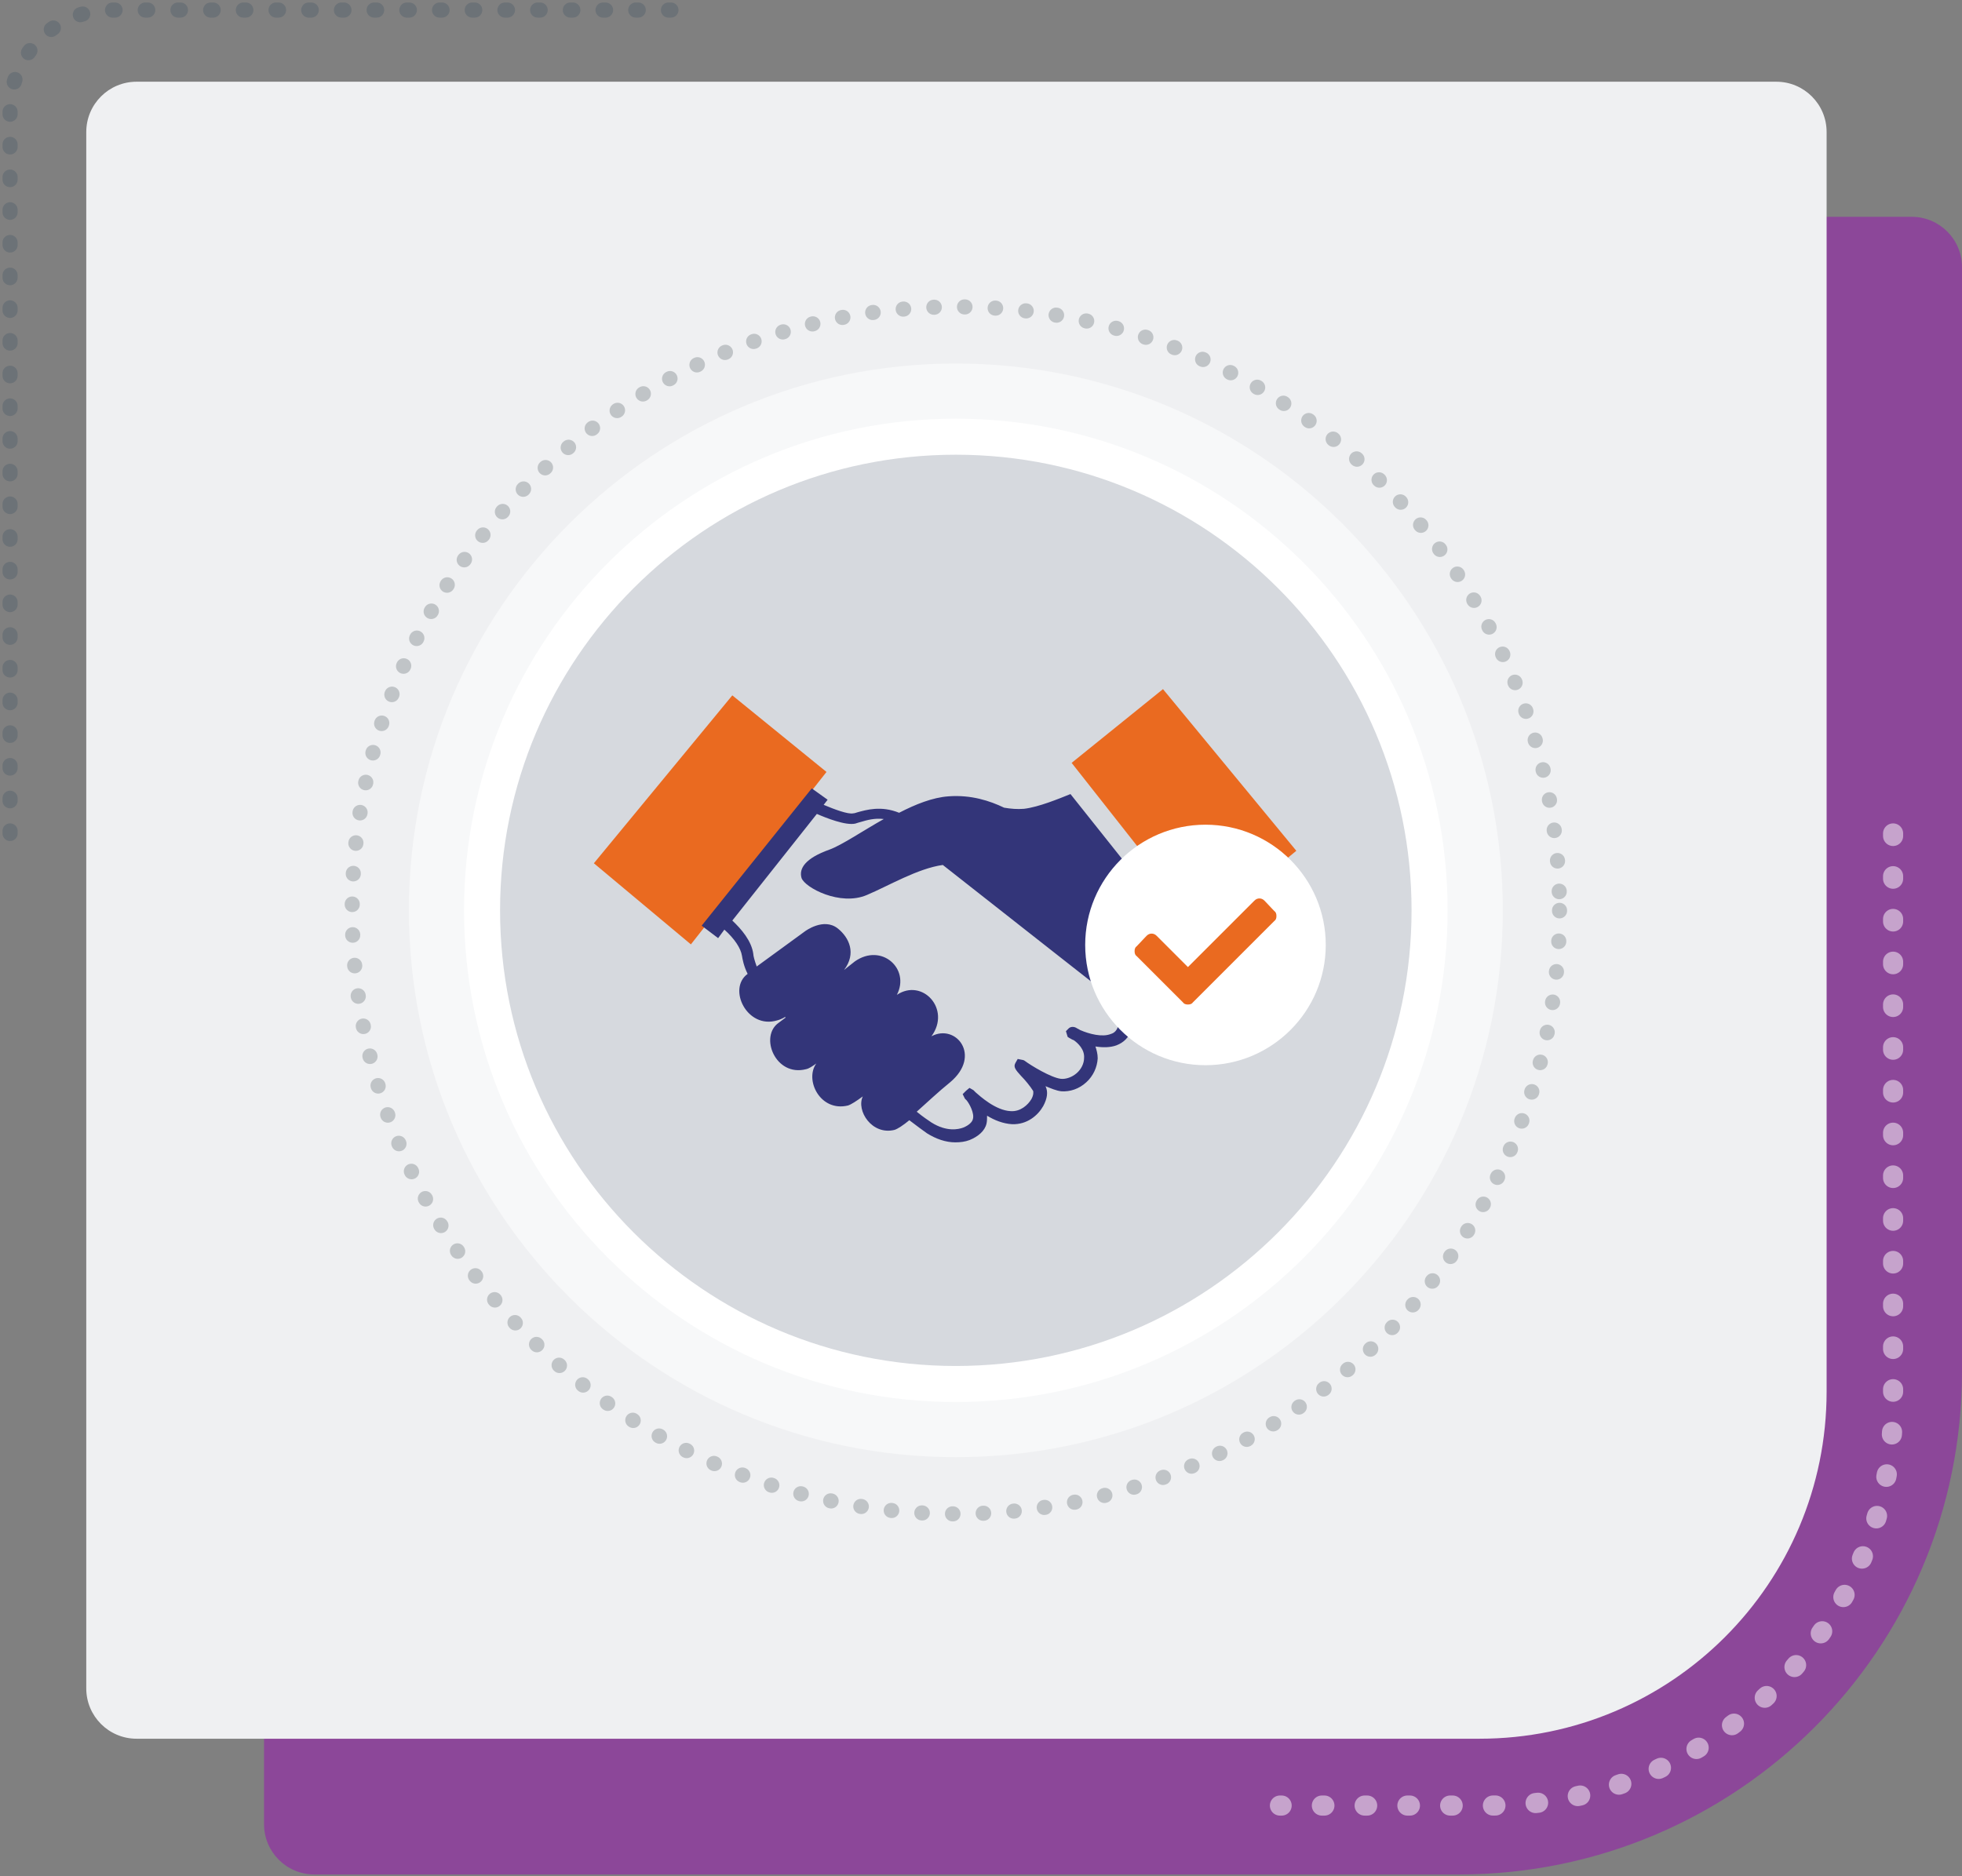 <svg width="390" height="373" viewBox="0 0 390 373" fill="none" xmlns="http://www.w3.org/2000/svg">
<rect x="0" y="0" width="390" height="373" fill="#808080" stroke="none"/>
<path d="M52.484 53.108C52.484 47.585 56.962 43.108 62.484 43.108H380.002C385.525 43.108 390.002 47.585 390.002 53.108V272.692C390.002 327.921 345.23 372.692 290.002 372.692H62.484C56.962 372.692 52.484 368.215 52.484 362.692V53.108Z" fill="#8C4799"/>
<path d="M376.303 165.71V278.99C376.303 323.172 340.486 358.99 296.303 358.99H254.422" stroke="white" stroke-opacity="0.5" stroke-width="4" stroke-linecap="round" stroke-linejoin="round" stroke-dasharray="0.5 8"/>
<path d="M17.148 26.247C17.148 20.724 21.626 16.247 27.148 16.247H353.088C358.611 16.247 363.088 20.724 363.088 26.247V276.702C363.088 314.81 332.196 345.702 294.088 345.702H27.148C21.626 345.702 17.148 341.225 17.148 335.702V26.247Z" fill="#EFF0F2"/>
<path d="M2 165.71V22C2 10.954 10.954 2 22 2L135.42 2" stroke="#59656F" stroke-opacity="0.5" stroke-width="3" stroke-linecap="round" stroke-linejoin="round" stroke-dasharray="0.5 6"/>
<path d="M298.725 181C298.725 241 250.116 289.722 190.003 289.722C130.003 289.722 81.281 241.113 81.281 181C81.281 121 130.003 72.278 190.003 72.278C250.003 72.278 298.725 121 298.725 181Z" fill="white" fill-opacity="0.5"/>
<path opacity="0.5" d="M310 181C310 247.316 256.316 301 190 301C123.797 301 70 247.316 70 181C70 114.684 123.684 61 190 61C256.316 61 310 114.684 310 181Z" stroke="#344049" stroke-opacity="0.5" stroke-width="3" stroke-miterlimit="10" stroke-linecap="round" stroke-dasharray="0.1 6"/>
<path d="M284.166 181C284.166 232.993 241.986 275.173 189.993 275.173C138.001 275.173 95.82 232.993 95.82 181C95.82 129.008 138.001 86.827 189.993 86.827C241.986 86.827 284.166 129.008 284.166 181Z" fill="#D6D9DE" stroke="white" stroke-width="7.164" stroke-miterlimit="10"/>
<path fill-rule="evenodd" clip-rule="evenodd" d="M137.333 187.767L164.287 153.481L145.566 138.256L118.047 171.639L137.333 187.767Z" fill="#EA6A20"/>
<path fill-rule="evenodd" clip-rule="evenodd" d="M212.785 157.88C210.529 158.782 206.469 160.474 203.537 160.812C202.183 160.925 200.943 160.812 199.589 160.586C196.77 159.233 193.048 157.992 188.537 158.331C185.379 158.556 181.995 159.91 178.725 161.601C175.116 160.135 172.183 161.037 170.492 161.489C170.153 161.601 169.815 161.714 169.589 161.714C168.574 161.94 165.868 160.925 163.725 160.022L164.514 159.007L161.356 156.752L139.477 184.045L142.747 186.526L143.988 184.834C146.018 186.639 147.259 188.556 147.484 190.022C147.597 190.699 147.822 192.052 148.612 193.631C144.552 196.564 148.499 204.684 154.477 202.88C154.928 202.767 155.492 202.541 156.056 202.203C156.056 202.203 156.056 202.203 156.168 202.316L154.815 203.331C150.868 206.037 154.138 214.158 160.228 212.579C160.792 212.466 161.469 212.015 162.259 211.451C159.89 214.722 163.048 221.15 168.574 219.797C169.251 219.571 170.266 218.895 171.507 217.992C170.153 220.812 173.311 225.774 177.822 224.646C178.499 224.421 179.514 223.744 180.755 222.729C182.221 223.857 183.462 224.759 184.251 225.323C186.056 226.451 187.973 227.128 189.89 227.128C190.905 227.128 191.807 227.015 192.71 226.677C194.401 226 195.755 224.872 196.093 223.406C196.206 222.955 196.206 222.391 196.206 221.827C197.672 222.729 199.364 223.406 201.168 223.519C204.213 223.631 206.356 221.714 207.371 219.91C208.161 218.443 208.386 217.09 207.822 215.962C208.95 216.413 209.965 216.864 210.98 216.977C212.672 217.09 214.477 216.526 215.943 215.173C217.296 213.932 218.086 212.24 218.198 210.436C218.198 209.534 217.973 208.744 217.747 208.067C219.213 208.293 220.68 208.293 221.92 207.842C223.386 207.278 224.401 206.263 224.853 204.797C226.093 200.849 223.725 197.692 222.484 196.338C223.274 195.323 224.401 193.857 225.755 192.165C228.123 189.007 232.409 185.624 233.875 184.383L212.785 157.88ZM222.259 204.007C222.033 204.797 221.582 205.361 220.792 205.586C219.101 206.263 216.507 205.586 214.702 204.797C214.364 204.571 214.025 204.458 213.913 204.346C213.236 204.007 212.672 204.233 212.446 204.458L211.883 205.022L212.221 206.15L212.559 206.376C212.785 206.489 213.123 206.714 213.462 206.827C214.251 207.391 215.604 208.631 215.492 210.323C215.492 211.451 214.928 212.579 214.025 213.368C213.123 214.158 211.883 214.609 210.868 214.496C208.95 214.271 205.003 211.902 203.649 210.887L203.424 210.774L202.296 210.549L201.845 211.338C201.394 212.128 201.845 212.692 202.973 213.932C203.762 214.722 204.777 215.962 205.341 216.864C205.454 217.09 205.454 217.767 205.003 218.556C204.326 219.684 202.86 221.037 200.943 220.925C197.898 220.812 194.74 217.88 193.95 217.203C193.725 216.977 193.612 216.864 193.499 216.752L192.71 216.301L192.033 216.864L191.356 217.541L191.807 218.443L191.92 218.556C191.92 218.556 192.033 218.669 192.146 218.782C192.71 219.458 193.725 221.376 193.386 222.504C193.274 223.068 192.597 223.744 191.469 224.195C190.567 224.534 188.198 225.098 185.153 223.18C184.477 222.729 183.462 222.052 182.221 221.037C184.251 219.233 186.507 217.09 188.875 215.173C195.191 209.872 190.003 203.443 185.153 206.037C189.101 200.624 183.349 194.421 178.274 197.804C180.98 192.616 175.228 187.428 169.928 191.15L167.785 192.842C170.266 189.571 168.8 186.413 166.544 184.609C163.725 182.353 160.003 185.173 160.003 185.173L150.416 192.165C149.965 190.925 149.74 190.022 149.74 189.684C149.401 187.09 147.371 184.722 145.567 183.03L162.371 161.827C164.176 162.616 168.123 164.195 170.04 163.744C170.379 163.631 170.717 163.519 171.168 163.406C172.296 163.068 173.875 162.616 175.68 162.842C171.281 165.323 167.334 168.03 164.853 168.932C160.116 170.624 158.762 172.654 159.326 174.571C160.003 176.489 166.995 180.21 172.296 177.955C176.582 176.15 182.446 172.654 187.409 171.977C200.153 182.015 220.567 198.03 220.567 198.03C220.567 198.03 220.567 198.03 220.567 197.917C221.582 199.271 223.048 201.526 222.259 204.007Z" fill="#333579"/>
<path fill-rule="evenodd" clip-rule="evenodd" d="M238.955 184.609L213.016 151.677L231.174 137.015L257.677 169.158L238.955 184.609Z" fill="#EA6A20"/>
<path fill-rule="evenodd" clip-rule="evenodd" d="M239.621 163.97C252.816 163.97 263.53 174.684 263.53 187.88C263.53 201.075 252.816 211.789 239.621 211.789C226.425 211.789 215.711 201.075 215.711 187.88C215.711 174.684 226.425 163.97 239.621 163.97Z" fill="white"/>
<path d="M253.276 183.143C253.614 182.917 253.727 182.579 253.727 182.128C253.727 181.677 253.614 181.338 253.276 181.113L251.358 179.083C251.02 178.744 250.682 178.632 250.343 178.632C250.005 178.632 249.667 178.744 249.328 179.083L236.133 192.278L229.93 186.075C229.591 185.737 229.253 185.624 228.915 185.624C228.576 185.624 228.238 185.737 227.9 186.075L225.982 188.105C225.644 188.331 225.531 188.669 225.531 189.12C225.531 189.571 225.644 189.91 225.982 190.135L235.118 199.271C235.343 199.609 235.682 199.722 236.133 199.722C236.584 199.722 236.922 199.609 237.148 199.271L253.276 183.143Z" fill="#EA6A20"/>
</svg>
